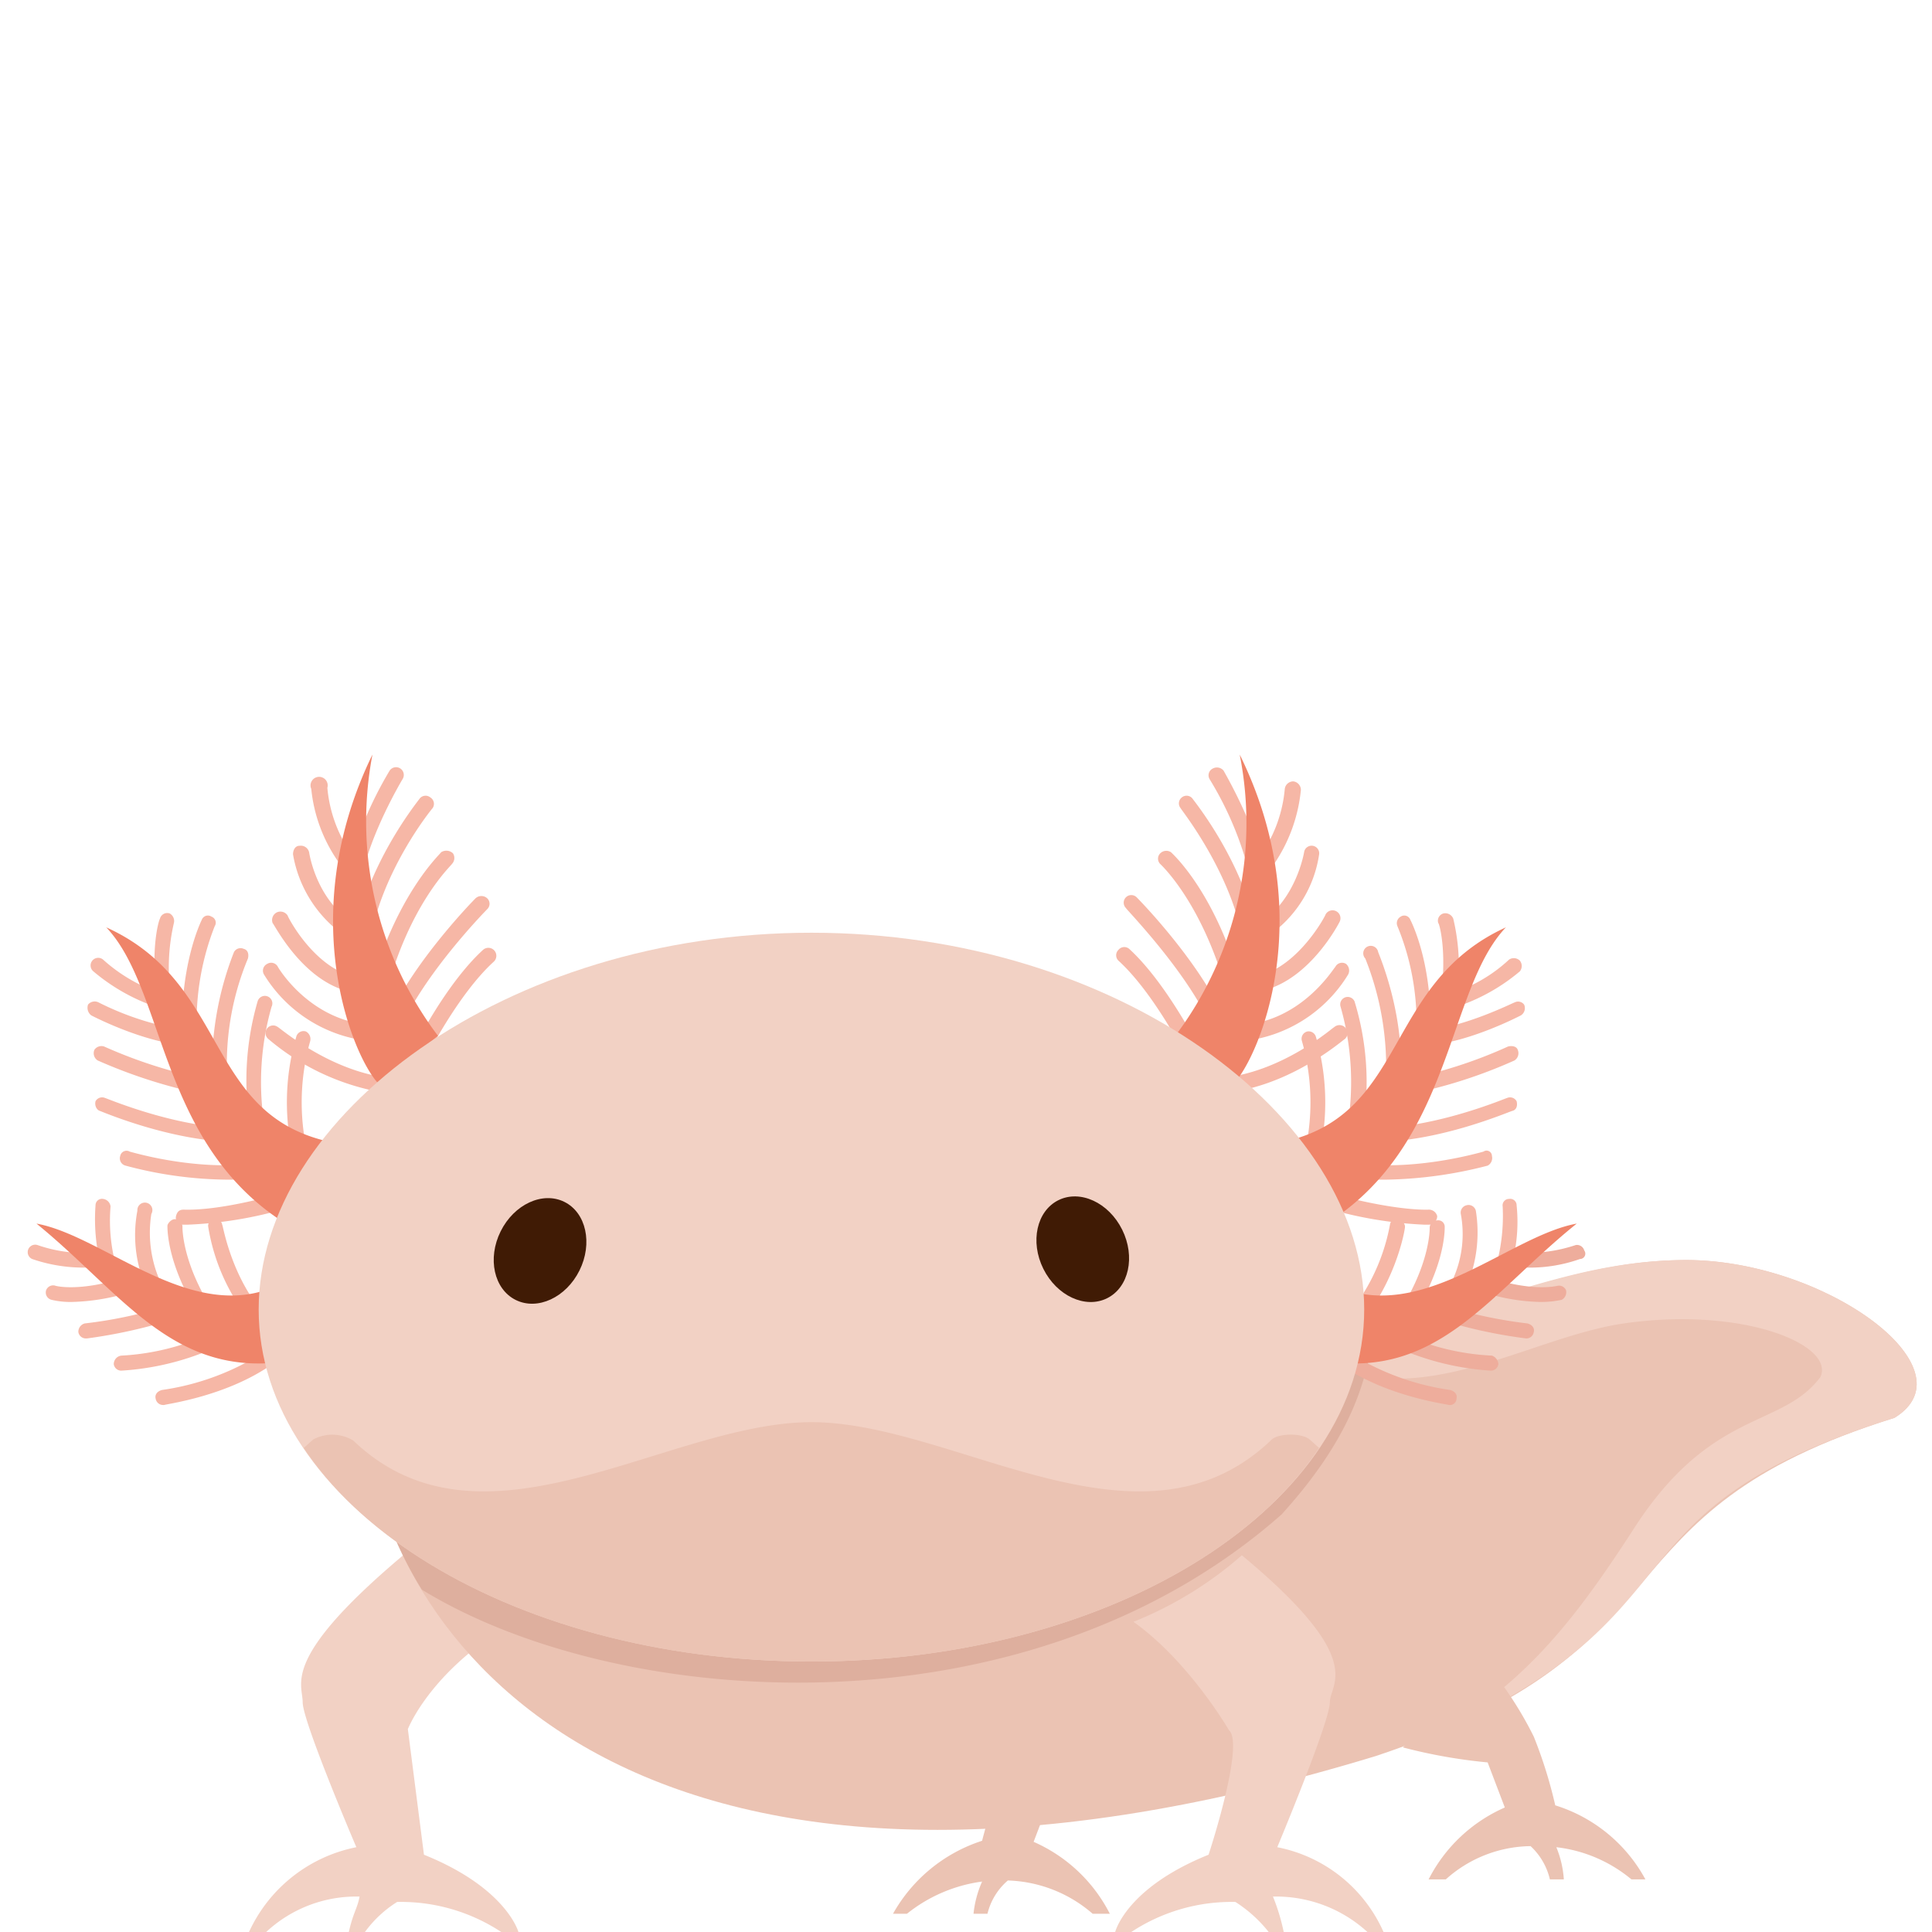 <svg xmlns="http://www.w3.org/2000/svg" viewBox="0 0 180 180"><path d="M25.1,124.7l-.5-.2a18.7,18.7,0,0,1-5.2-10.2.6.6,0,0,1,.6-.7.6.6,0,0,1,.7.5c.1.1.9,5.6,4.9,9.4a.8.8,0,0,1,0,1Z" fill="#f6b7a6"/><path d="M19.8,123.8a.7.7,0,0,1-.6-.3c-3.7-5.3-3.6-9.1-3.6-9.3s.4-.7.8-.6a.7.7,0,0,1,.6.7s-.1,3.6,3.3,8.5a.6.6,0,0,1-.1.9Z" fill="#f6b7a6"/><path d="M14.2,120.1a.8.8,0,0,1-.7-.4,12.2,12.2,0,0,1-.7-6.9.7.7,0,1,1,1.3.3,11.2,11.2,0,0,0,.7,6,.7.7,0,0,1-.4,1Z" fill="#f6b7a6"/><path d="M10.1,118.8a.7.7,0,0,1-.6-.5,17.4,17.4,0,0,1-.6-6,.6.6,0,0,1,.7-.6.8.8,0,0,1,.7.7,15.9,15.9,0,0,0,.5,5.5.7.7,0,0,1-.5.9Z" fill="#f6b7a6"/><path d="M15.2,130.9a.7.7,0,0,1-.7-.6c-.1-.4.2-.7.6-.8a23.8,23.8,0,0,0,9.6-3.6.7.7,0,0,1,1,.2.7.7,0,0,1-.2.9c-4.3,3.1-10,3.8-10.2,3.9Z" fill="#f6b7a6"/><path d="M11.3,127.7a.7.7,0,0,1-.7-.6.8.8,0,0,1,.7-.8,22.6,22.6,0,0,0,9.4-2.6.7.7,0,1,1,.7,1.2,25.1,25.1,0,0,1-10.1,2.8Z" fill="#f6b7a6"/><path d="M8,124.7a.7.7,0,0,1-.7-.6.8.8,0,0,1,.6-.8,41.1,41.1,0,0,0,8.2-1.8.8.8,0,0,1,.9.4.7.7,0,0,1-.5.9,48.1,48.1,0,0,1-8.4,1.9Z" fill="#f6b7a6"/><path d="M6.7,121.3a7.6,7.6,0,0,1-1.9-.2.7.7,0,0,1-.5-.9.7.7,0,0,1,.9-.4s2.2.6,6.5-.8a.7.7,0,0,1,.8.5.8.8,0,0,1-.4.9A19.7,19.7,0,0,1,6.7,121.3Z" fill="#f6b7a6"/><path d="M7.8,118.1a14.7,14.7,0,0,1-4.8-.8.7.7,0,0,1-.4-.8.7.7,0,0,1,.9-.5,13.2,13.2,0,0,0,5.3.7.7.7,0,0,1,.7.6c.1.4-.2.7-.6.8Z" fill="#f6b7a6"/><path d="M15.5,95.1a.6.6,0,0,1-.6-.6c-1.1-5.5-.1-8.8,0-8.9a.7.7,0,0,1,.9-.5.8.8,0,0,1,.4.9,18.4,18.4,0,0,0,0,8.3.7.7,0,0,1-.5.8Z" fill="#f6b7a6"/><path d="M17.7,97.9a.7.7,0,0,1-.7-.6c-.4-7.1,1.7-11.4,1.8-11.6a.6.6,0,0,1,.9-.3.6.6,0,0,1,.3.9,24.4,24.4,0,0,0-1.6,10.9.8.8,0,0,1-.7.7Z" fill="#f6b7a6"/><path d="M20.5,101.8a.7.7,0,0,1-.7-.6,29.5,29.5,0,0,1,2-12.5.7.7,0,0,1,.9-.3c.4.1.5.5.4.9A25.6,25.6,0,0,0,21.2,101a.9.9,0,0,1-.6.8Z" fill="#f6b7a6"/><path d="M23.9,105.4a.6.6,0,0,1-.6-.5A26.4,26.4,0,0,1,24,93.3a.7.7,0,1,1,1.3.5,25.6,25.6,0,0,0-.7,10.8c.1.4-.1.8-.5.8Z" fill="#f6b7a6"/><path d="M28.3,109.3a.8.8,0,0,1-.7-.5,21.8,21.8,0,0,1,0-12.2.7.7,0,0,1,.9-.5.8.8,0,0,1,.4.9,20.9,20.9,0,0,0,0,11.4.8.8,0,0,1-.4.9Z" fill="#f6b7a6"/><path d="M15,93.9h-.2a18.1,18.1,0,0,1-6.1-3.4.7.7,0,0,1,.9-1.1,15,15,0,0,0,5.6,3.2.7.7,0,0,1,.5.8A.8.8,0,0,1,15,93.9Z" fill="#f6b7a6"/><path d="M17.3,97.4h0c-4-.3-8.6-2.7-8.8-2.8a.9.9,0,0,1-.3-1,.8.8,0,0,1,1-.2A26.9,26.9,0,0,0,17.4,96a.6.6,0,0,1,.6.8A.7.7,0,0,1,17.3,97.4Z" fill="#f6b7a6"/><path d="M19.3,102h-.1A48.3,48.3,0,0,1,9.1,98.8a.8.8,0,0,1-.3-1,.8.8,0,0,1,.9-.3,45.2,45.2,0,0,0,9.8,3.1.7.7,0,0,1,.5.8C20,101.8,19.7,102,19.3,102Z" fill="#f6b7a6"/><path d="M22.2,106.4c-6.1,0-12.6-2.8-12.9-2.9s-.5-.5-.4-.9a.7.7,0,0,1,.9-.3c.1,0,6.6,2.8,12.4,2.8a.7.7,0,0,1,.7.7A.7.7,0,0,1,22.2,106.4Z" fill="#f6b7a6"/><path d="M20.8,109.9a37.5,37.5,0,0,1-9.1-1.3.7.7,0,0,1-.5-.9.6.6,0,0,1,.9-.4c.1,0,7.5,2.3,13.8.7a.7.7,0,0,1,.9.5.7.7,0,0,1-.5.8A20.6,20.6,0,0,1,20.8,109.9Z" fill="#f6b7a6"/><path d="M17.5,114.1H17c-.4-.1-.7-.4-.6-.8s.3-.6.7-.6,3.5.2,10.4-1.9a.6.6,0,0,1,.8.5.7.7,0,0,1-.4.9A37.9,37.9,0,0,1,17.5,114.1Z" fill="#f6b7a6"/><path d="M35.3,101.7h-.1A22.3,22.3,0,0,1,25,96.8a.7.7,0,1,1,.9-1.1c.1,0,4.3,3.7,9.5,4.6.4.1.7.4.6.8S35.7,101.7,35.3,101.7Z" fill="#f6b7a6"/><path d="M39,98.9h-.3a.7.7,0,0,1-.3-.9c.1-.3,3.1-6.3,6.6-9.5a.7.7,0,0,1,1,1.1c-3.3,3-6.3,8.9-6.3,9A.7.7,0,0,1,39,98.9Z" fill="#f6b7a6"/><path d="M32.1,80.7a.5.5,0,0,1-.5-.3A14.3,14.3,0,0,1,29,73.5a.8.8,0,1,1,1.5-.1,12.7,12.7,0,0,0,2.2,6.1.8.8,0,0,1-.1,1.1Z" fill="#f6b7a6"/><path d="M34.5,97h0a13.1,13.1,0,0,1-9.9-6.2.7.7,0,0,1,.3-1,.7.7,0,0,1,1,.3s2.9,5,8.7,5.4a.6.6,0,0,1,.6.8A.7.7,0,0,1,34.5,97Z" fill="#f6b7a6"/><path d="M32.8,92.4h-.2c-4.4-1-7-6.2-7.2-6.4a.8.8,0,0,1,.4-1,.8.8,0,0,1,1,.3c0,.1,2.4,4.8,6.2,5.7a.8.8,0,0,1,.5.9A.9.9,0,0,1,32.8,92.4Z" fill="#f6b7a6"/><path d="M32.4,87.3l-.4-.2a11.6,11.6,0,0,1-4.7-7.5c0-.4.2-.8.6-.8a.8.8,0,0,1,.9.6s.6,4.3,4,6.5a.8.8,0,0,1,.2,1C32.8,87.1,32.6,87.3,32.4,87.3Z" fill="#f6b7a6"/><path d="M36.9,95.8h-.3a.7.7,0,0,1-.4-1c2.5-5.4,7.9-10.9,8.1-11.1a.8.8,0,0,1,1.1,0,.7.7,0,0,1,0,1c-.1.1-5.5,5.6-7.9,10.7A.6.6,0,0,1,36.9,95.8Z" fill="#f6b7a6"/><path d="M35.2,93.3H35a.8.8,0,0,1-.6-.9c2.5-9.1,6.6-12.8,6.7-13a.9.9,0,0,1,1.1.1.8.8,0,0,1-.1,1c0,.1-4,3.7-6.2,12.3A.8.8,0,0,1,35.2,93.3Z" fill="#f6b7a6"/><path d="M33.6,88.7h-.1a.8.8,0,0,1-.6-.8c1.1-7.2,6-13.2,6.2-13.5a.7.7,0,0,1,1-.1.7.7,0,0,1,.2,1c-.1.1-4.9,6-5.9,12.8A.8.8,0,0,1,33.6,88.7Z" fill="#f6b7a6"/><path d="M33,82.4h-.1a.8.8,0,0,1-.6-.9,35.3,35.3,0,0,1,4-9.7.7.7,0,1,1,1.2.8s-3,5-3.8,9.2A.7.7,0,0,1,33,82.4Z" fill="#f6b7a6"/><path d="M35.3,101c-2.3-2.3-8-15.5-.6-30.7a33.2,33.2,0,0,0,6.1,26.2Z" fill="#ef8469"/><path d="M26.3,113.8C14.8,106.3,15.4,92.2,9.9,86.4c11.7,5.3,9,17.8,21.4,20.1A34,34,0,0,0,26.3,113.8Z" fill="#ef8469"/><path d="M26.9,126.8c-10.7,1.7-15.5-6.3-23.5-12.8,6.6,1.2,15.2,10.2,23.5,5.2A19.3,19.3,0,0,0,26.9,126.8Z" fill="#ef8469"/><path d="M23.2,180a14,14,0,0,1,10-7.9s-5-11.7-5-13.5-2.1-4.1,9.6-13.9c4.5,2.8,8.7,5.3,11.2,5.8-8.7,4.6-11,10.6-11,10.6s1.5,11.7,1.5,11.7c7.7,3.1,8.8,7.2,8.8,7.2H46.7a17,17,0,0,0-9.7-2.8,10.8,10.8,0,0,0-3,2.8H32.5c.4-1.8.8-2.2,1-3.3a12.3,12.3,0,0,0-8.7,3.3Z" fill="#f2d1c4"/><path d="M83.2,178.3a14.7,14.7,0,0,1,8.3-6.8,50.2,50.2,0,0,1,2.1-6.4,36.1,36.1,0,0,1,5.7-8.3,23.2,23.2,0,0,0,6.4,9.2,38.7,38.7,0,0,1-7.8,1.4l-1.6,4.2a14.5,14.5,0,0,1,7.1,6.7h-1.6a12.6,12.6,0,0,0-7.9-3.1,5.9,5.9,0,0,0-1.9,3.1H90.7a9.9,9.9,0,0,1,.8-3,14.2,14.2,0,0,0-7,3Z" fill="#ebc3b3"/><path d="M118.7,116c12.4,12.9,21.2,1.7,37.8,1.4,13.2-.3,27.5,10.1,20,14.7-28.5,8.9-18,21.4-48.3,31.5-67.9,20.7-92.3-9.9-94.1-30.9C61.5,144.3,108.3,135.5,118.7,116Z" fill="#ebc3b3"/><path d="M156.5,117.4c-17,.3-25.4,11.5-37.8-1.4a27.3,27.3,0,0,1-3,4.2c11.3,15.5,24.5,4.7,35.6,3.1s19.7,2,18.3,5c-3.6,4.8-10.1,2.9-17.3,14-5.3,8.2-10.1,14.6-18.6,19.3,25.8-11.4,15-20.8,42.8-29.5C184,127.5,169.7,117.1,156.5,117.4Z" fill="#f2d1c4"/><path d="M128.9,180a13.7,13.7,0,0,0-9.9-7.9s4.9-11.7,4.9-13.5,3.6-3.9-8.2-13.7a34.9,34.9,0,0,1-10.1,6.2c5.2,3.7,8.9,10.1,8.9,10.1,1.5,1.3-1.9,11.6-1.9,11.6-7.7,3.1-8.7,7.2-8.7,7.2h1.5a17,17,0,0,1,9.7-2.8,12.6,12.6,0,0,1,3.1,2.8h1.4a19.1,19.1,0,0,0-1-3.3,12.6,12.6,0,0,1,8.8,3.3Z" fill="#f2d1c4"/><path d="M153.3,175.1a14.4,14.4,0,0,0-8.4-6.9,42.8,42.8,0,0,0-2-6.4,34,34,0,0,0-5.7-8.2,22.9,22.9,0,0,1-6.5,9.2,49,49,0,0,0,7.9,1.4l1.6,4.2a14.5,14.5,0,0,0-7.1,6.7h1.6a12,12,0,0,1,7.9-3.1,6.1,6.1,0,0,1,1.8,3.1h1.3a9.5,9.5,0,0,0-.7-3,13.3,13.3,0,0,1,7,3Z" fill="#ebc3b3"/><path d="M119.4,141.1c5.8-6.4,8.6-12.4,8.6-19.3-3.1-.5-6.1-2.5-9.3-5.8-10.4,19.5-57.2,28.3-84.6,16.7a35.7,35.7,0,0,0,5.2,15.4C57.7,159.4,95.6,162.1,119.4,141.1Z" fill="#deaf9e"/><path d="M125.1,124.7l-.5-.2a.8.8,0,0,1,.1-1,18.5,18.5,0,0,0,4.8-9.4.6.6,0,0,1,.8-.5c.3,0,.6.4.6.7s-1,6.1-5.3,10.2Z" fill="#f6b7a6"/><path d="M130.5,123.8h-.4a.6.6,0,0,1-.2-.9c3.4-4.9,3.3-8.5,3.3-8.5a.7.7,0,0,1,.7-.7.6.6,0,0,1,.7.6c0,.2.1,4-3.6,9.3A.5.5,0,0,1,130.5,123.8Z" fill="#f6b7a6"/><path d="M136.1,120.1h-.3a.8.8,0,0,1-.4-1,10.2,10.2,0,0,0,.7-6,.7.7,0,0,1,.5-.8.7.7,0,0,1,.9.5,12.8,12.8,0,0,1-.8,6.9A.8.8,0,0,1,136.1,120.1Z" fill="#f6b7a6"/><path d="M140.1,118.8h-.2a.7.7,0,0,1-.5-.9,17.4,17.4,0,0,0,.6-5.5.6.6,0,0,1,.6-.7.6.6,0,0,1,.7.6,15,15,0,0,1-.6,6A.6.6,0,0,1,140.1,118.8Z" fill="#f6b7a6"/><path d="M135.1,130.9H135c-.3-.1-6-.8-10.3-3.9a.6.6,0,0,1-.1-.9.6.6,0,0,1,.9-.2,23.8,23.8,0,0,0,9.6,3.6c.4.1.7.4.6.8A.6.6,0,0,1,135.1,130.9Z" fill="#eead9c"/><path d="M138.9,127.7h0a25.5,25.5,0,0,1-10.1-2.8.7.7,0,0,1-.2-.9.6.6,0,0,1,.9-.3,22.6,22.6,0,0,0,9.5,2.6.9.9,0,0,1,.6.8A.7.7,0,0,1,138.9,127.7Z" fill="#eead9c"/><path d="M142.2,124.7h0a46.3,46.3,0,0,1-8.5-1.9.6.6,0,0,1-.4-.9.7.7,0,0,1,.8-.4,42.7,42.7,0,0,0,8.2,1.8c.4.1.7.4.6.8A.7.7,0,0,1,142.2,124.7Z" fill="#eead9c"/><path d="M143.5,121.3a18.6,18.6,0,0,1-5.3-.9.8.8,0,0,1-.5-.9.7.7,0,0,1,.9-.5c4.3,1.4,6.4.8,6.5.8a.7.7,0,0,1,.8.4.8.8,0,0,1-.4.9A9.1,9.1,0,0,1,143.5,121.3Z" fill="#eead9c"/><path d="M142.4,118.1h-1.1a.8.8,0,0,1-.6-.8c0-.3.4-.6.8-.6a14,14,0,0,0,5.3-.7.7.7,0,0,1,.8.5.5.5,0,0,1-.4.8A14,14,0,0,1,142.4,118.1Z" fill="#eead9c"/><path d="M134.7,95.1h-.1c-.4-.1-.7-.5-.6-.8,1-5.1.1-8.3,0-8.3a.7.7,0,0,1,.5-.9.8.8,0,0,1,.9.5,19.3,19.3,0,0,1,0,8.9A.7.7,0,0,1,134.7,95.1Z" fill="#f6b7a6"/><path d="M132.5,97.9h0a.6.6,0,0,1-.6-.7,23.6,23.6,0,0,0-1.7-10.9.7.7,0,0,1,.3-.9.6.6,0,0,1,.9.3c.1.2,2.3,4.5,1.8,11.6A.7.7,0,0,1,132.5,97.9Z" fill="#f6b7a6"/><path d="M129.7,101.8h0c-.4-.1-.7-.4-.6-.8a27.2,27.2,0,0,0-1.9-11.7.7.7,0,1,1,1.2-.6c.1.3,2.7,6.3,2,12.5A.7.7,0,0,1,129.7,101.8Z" fill="#f6b7a6"/><path d="M126.3,105.4h-.1a.6.6,0,0,1-.6-.8,25.6,25.6,0,0,0-.7-10.8.7.7,0,0,1,.5-.9.7.7,0,0,1,.8.4,25.7,25.7,0,0,1,.8,11.6A.8.8,0,0,1,126.3,105.4Z" fill="#f6b7a6"/><path d="M122,109.3h-.2a.7.7,0,0,1-.5-.9,20.9,20.9,0,0,0,0-11.4.7.7,0,0,1,.5-.9.7.7,0,0,1,.8.5,21.8,21.8,0,0,1,0,12.2A.6.6,0,0,1,122,109.3Z" fill="#f6b7a6"/><path d="M135.2,93.9a.8.8,0,0,1-.7-.5.7.7,0,0,1,.5-.8,14,14,0,0,0,5.6-3.2.8.8,0,0,1,1,.1.8.8,0,0,1,0,1,17.9,17.9,0,0,1-6.2,3.4Z" fill="#f6b7a6"/><path d="M132.9,97.4a.7.7,0,0,1-.7-.6c0-.4.3-.8.6-.8,3.7-.3,8.2-2.6,8.3-2.6a.7.7,0,0,1,.9.2.8.8,0,0,1-.3,1c-.2.1-4.8,2.5-8.7,2.8Z" fill="#f6b7a6"/><path d="M130.9,102a.7.7,0,0,1-.7-.6c-.1-.4.2-.7.6-.8a43.4,43.4,0,0,0,9.7-3.1c.4-.1.8,0,.9.3a.8.8,0,0,1-.3,1A46,46,0,0,1,131,102Z" fill="#f6b7a6"/><path d="M128,106.4a.7.7,0,0,1-.7-.6.7.7,0,0,1,.7-.7c5.8,0,12.3-2.8,12.4-2.8a.7.7,0,0,1,.9.3c.1.4,0,.8-.4.9S134.1,106.4,128,106.4Z" fill="#f6b7a6"/><path d="M129.4,109.9a19.9,19.9,0,0,1-5.4-.6.7.7,0,0,1-.5-.8.6.6,0,0,1,.8-.5c6.3,1.6,13.8-.7,13.9-.7a.5.5,0,0,1,.8.4.8.8,0,0,1-.4.9A39.9,39.9,0,0,1,129.4,109.9Z" fill="#f6b7a6"/><path d="M132.7,114.1a38,38,0,0,1-10.3-1.9.7.7,0,0,1-.5-.9.7.7,0,0,1,.8-.5c7,2.1,10.4,1.9,10.4,1.9a.8.8,0,0,1,.8.6.8.8,0,0,1-.7.8Z" fill="#f6b7a6"/><path d="M114.9,101.7a.7.7,0,0,1-.7-.6c-.1-.4.2-.7.6-.8,5.3-.9,9.4-4.6,9.5-4.6a.7.7,0,0,1,1,1.1c-.2.1-4.6,4-10.3,4.9Z" fill="#f6b7a6"/><path d="M111.2,98.9a.8.8,0,0,1-.7-.4c0-.1-3-6-6.3-9a.7.7,0,0,1,0-1,.7.7,0,0,1,1-.1c3.5,3.2,6.5,9.2,6.7,9.5a.7.7,0,0,1-.4.9Z" fill="#f6b7a6"/><path d="M118.1,80.7h-.4a.8.8,0,0,1-.2-1.1,12.7,12.7,0,0,0,2.2-6.1.8.8,0,0,1,.8-.7.8.8,0,0,1,.7.8,14.8,14.8,0,0,1-2.5,6.9Z" fill="#f6b7a6"/><path d="M115.7,97a.7.7,0,0,1-.7-.7.8.8,0,0,1,.7-.8c5.7-.4,8.6-5.4,8.7-5.4a.7.7,0,0,1,1-.3.8.8,0,0,1,.2,1,13.1,13.1,0,0,1-9.8,6.2Z" fill="#f6b7a6"/><path d="M117.4,92.4a.9.9,0,0,1-.7-.6.8.8,0,0,1,.6-.9c3.7-.9,6.2-5.6,6.2-5.7a.7.7,0,0,1,1.3.7c-.1.2-2.8,5.4-7.2,6.4C117.6,92.4,117.5,92.4,117.4,92.4Z" fill="#f6b7a6"/><path d="M117.9,87.3a.7.7,0,0,1-.6-.4.6.6,0,0,1,.2-1c3.3-2.2,4-6.5,4-6.5a.7.7,0,0,1,1.4.2,11.2,11.2,0,0,1-4.6,7.5Z" fill="#f6b7a6"/><path d="M113.4,95.8a.8.8,0,0,1-.7-.5c-2.4-5.1-7.8-10.6-7.8-10.7a.7.7,0,0,1,1-1c.2.2,5.6,5.7,8.1,11.1a.8.8,0,0,1-.3,1Z" fill="#f6b7a6"/><path d="M115.1,93.3a.8.8,0,0,1-.7-.5c-2.3-8.6-6.2-12.2-6.3-12.3a.7.7,0,0,1,0-1,.8.8,0,0,1,1-.1c.2.2,4.3,3.9,6.7,13a.7.7,0,0,1-.5.9Z" fill="#f6b7a6"/><path d="M116.6,88.7c-.4,0-.7-.2-.7-.6-1.1-6.8-5.9-12.7-5.9-12.8a.7.7,0,0,1,.1-1,.7.7,0,0,1,1,.1c.2.3,5.1,6.3,6.2,13.5.1.4-.2.7-.6.8Z" fill="#f6b7a6"/><path d="M117.2,82.4a.7.7,0,0,1-.7-.6,31.4,31.4,0,0,0-3.8-9.2.7.7,0,0,1,.3-1,.8.8,0,0,1,1,.2c.1.2,3.1,5.3,3.9,9.7a.7.7,0,0,1-.5.9Z" fill="#f6b7a6"/><path d="M114.9,101c2.3-2.3,8.1-15.5.6-30.7a32.9,32.9,0,0,1-6,26.2Z" fill="#ef8469"/><path d="M123.9,113.8c11.5-7.5,10.9-21.6,16.4-27.4-11.6,5.3-9,17.8-21.3,20.1A31.6,31.6,0,0,1,123.9,113.8Z" fill="#ef8469"/><path d="M123.4,126.8c10.6,1.7,15.4-6.3,23.5-12.8-6.6,1.2-15.2,10.2-23.6,5.2A18.2,18.2,0,0,1,123.4,126.8Z" fill="#ef8469"/><path d="M127.1,122c0,18.1-23.1,32.8-51.5,32.8S24.1,140.1,24.1,122,47.2,86.9,75.6,86.9,127.1,103.9,127.1,122Z" fill="#f2d1c4"/><ellipse cx="100.9" cy="116.5" rx="4.1" ry="5.1" transform="translate(-41.3 56.9) rotate(-26.4)" fill="#401b05"/><ellipse cx="50.3" cy="116.5" rx="5.1" ry="4.1" transform="translate(-76.4 109.8) rotate(-63.6)" fill="#401b05"/><path d="M122,134.1c-.7-.6-3-.6-3.6.1-12.2,11.6-29.4-1.7-42.8-1.7S45,145.8,32.9,134.2a3.8,3.8,0,0,0-3.7-.1l-.9.8c7.8,11.7,26.1,19.9,47.3,19.9s39.5-8.2,47.3-19.9Z" fill="#ebc3b3"/></svg>